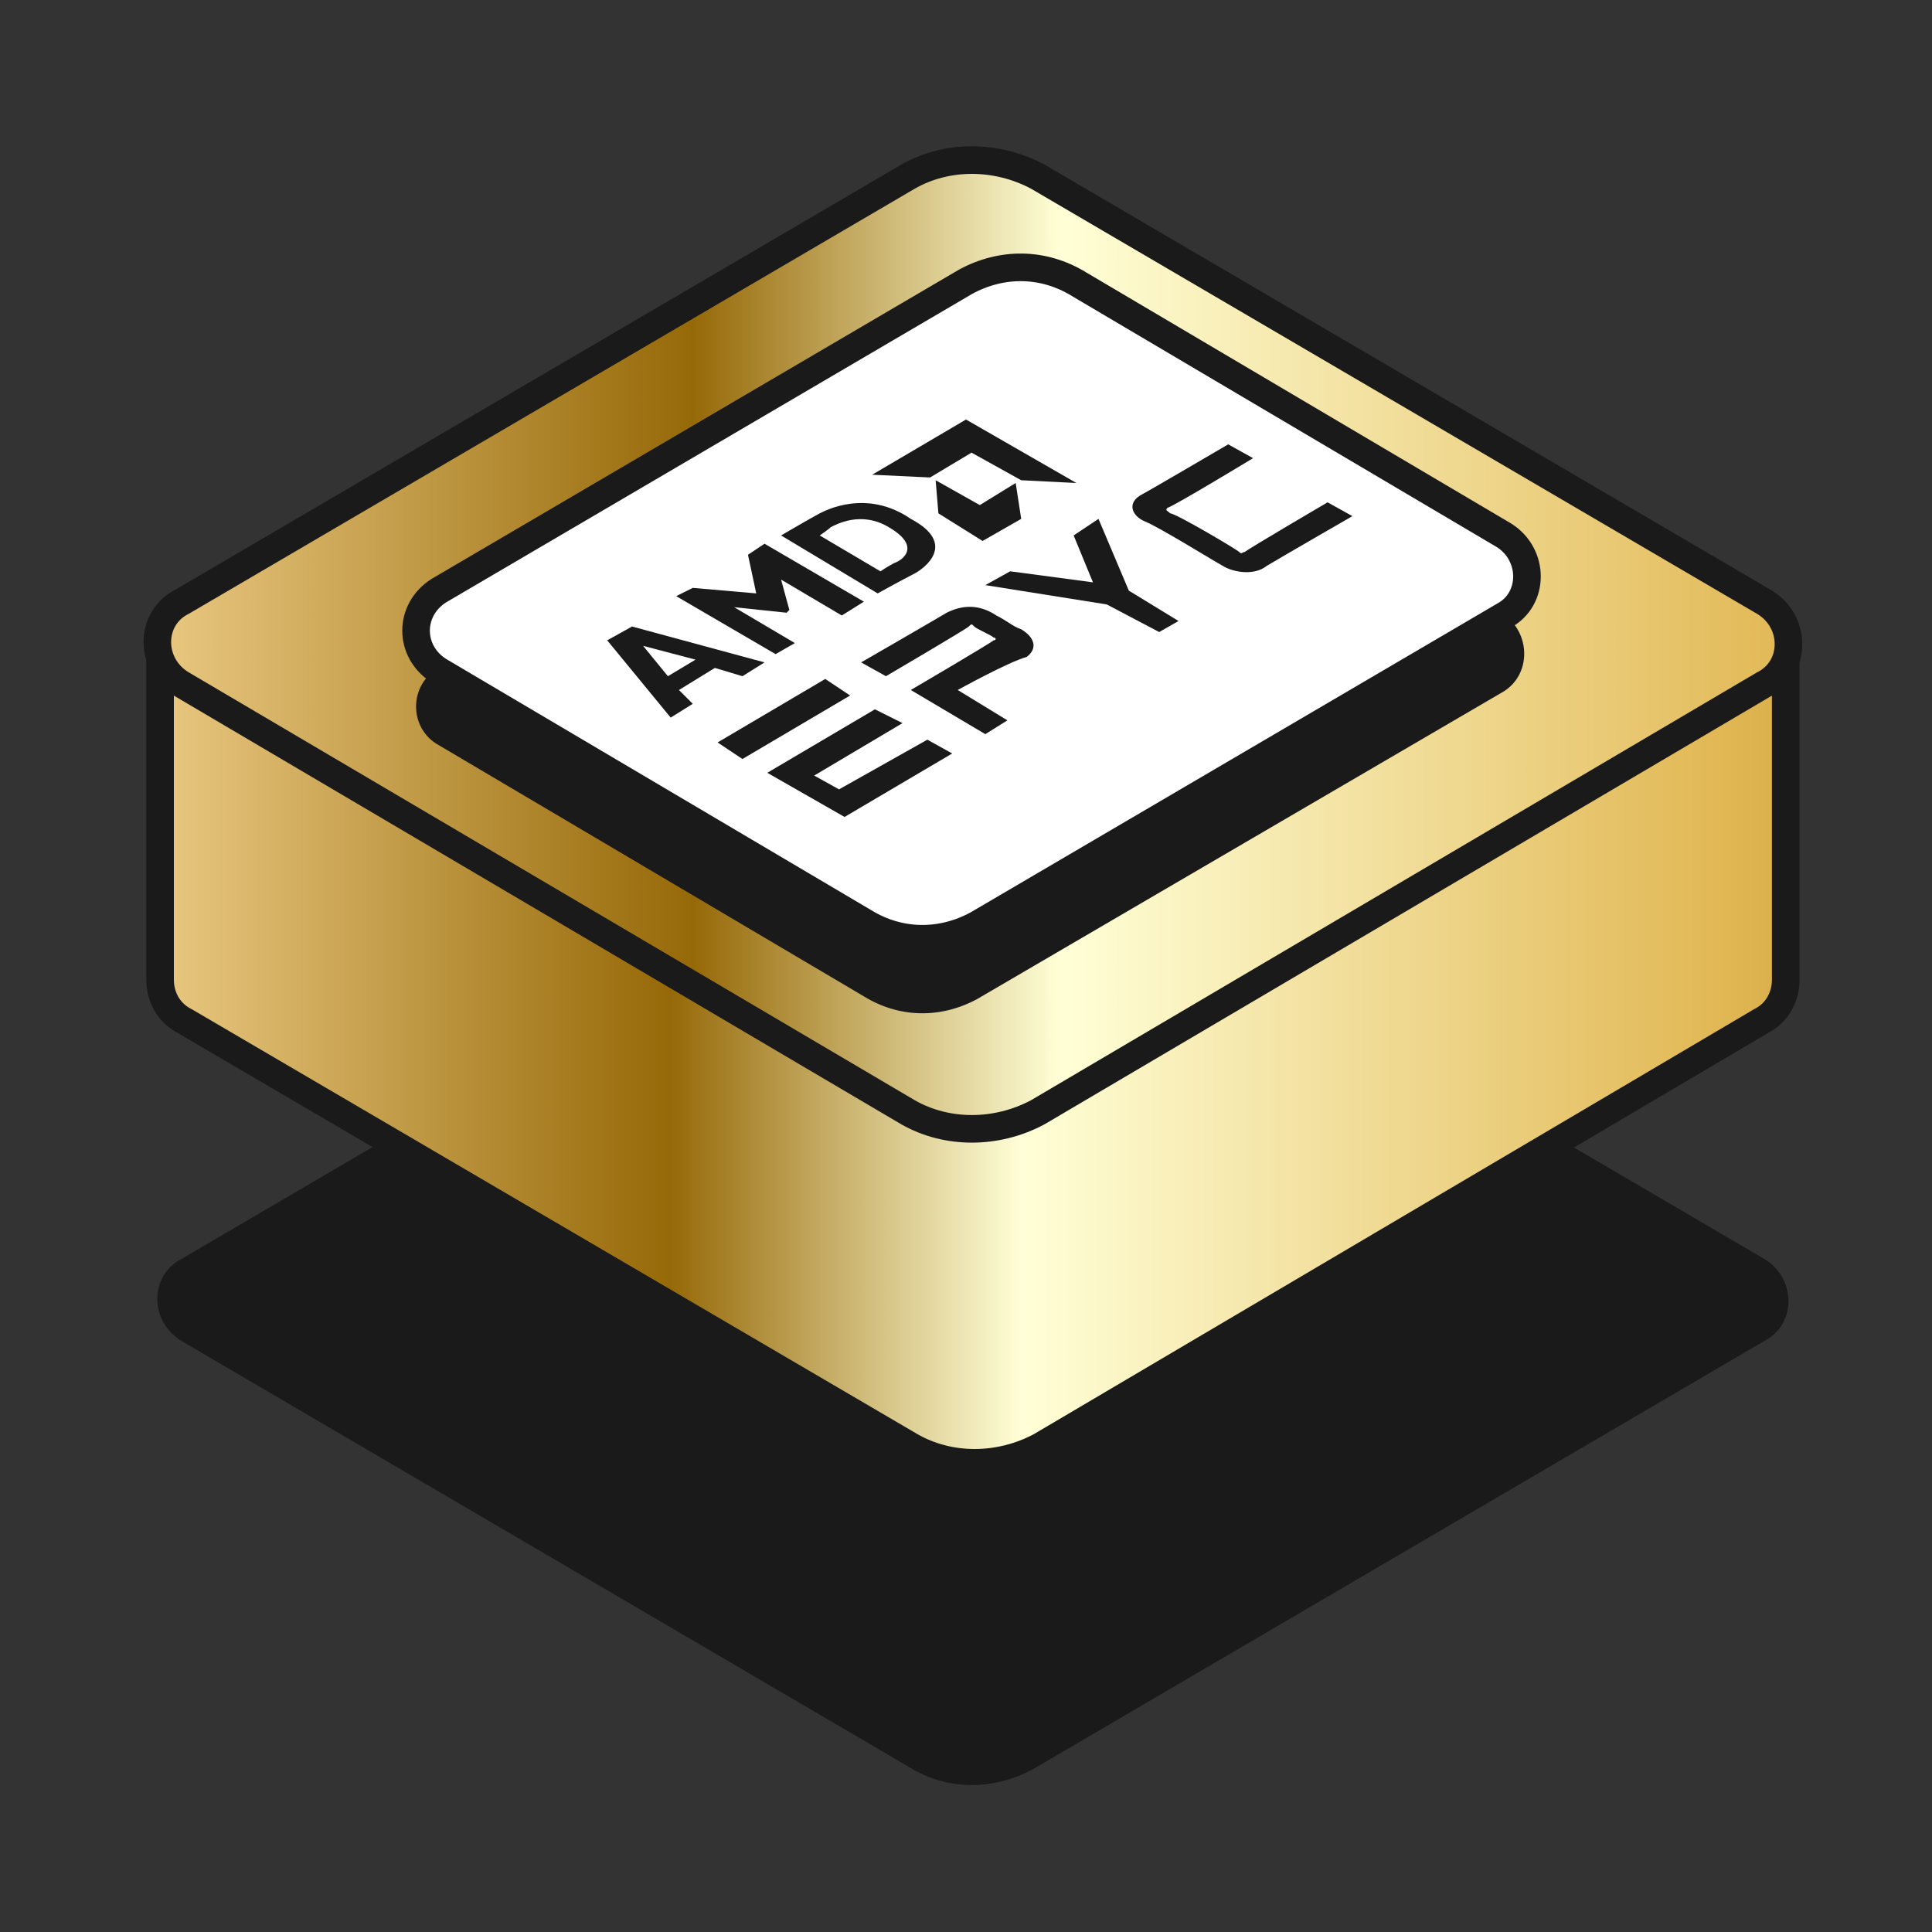 <?xml version="1.0" encoding="utf-8"?>
<!-- Generator: Adobe Illustrator 24.3.0, SVG Export Plug-In . SVG Version: 6.00 Build 0)  -->
<svg version="1.1" id="Layer_1" xmlns="http://www.w3.org/2000/svg" xmlns:xlink="http://www.w3.org/1999/xlink" x="0px" y="0px"
	 viewBox="0 0 70 70" style="enable-background:new 0 0 70 70;" xml:space="preserve">
<rect x="0" y="0" width="70" height="70" fill="#333333" stroke="none"/>
<style type="text/css">
	.st0{fill:#1A1A1A;}
	.st1{fill:url(#SVGID_1_);stroke:#1A1A1A;stroke-linecap:round;stroke-linejoin:round;stroke-miterlimit:10;}
	.st2{fill:url(#SVGID_2_);stroke:#1A1A1A;stroke-linecap:round;stroke-linejoin:round;stroke-miterlimit:10;}
	.st3{fill:#FFFFFF;stroke:#1A1A1A;stroke-linecap:round;stroke-linejoin:bevel;stroke-miterlimit:10;}
</style>
<g>
	<path class="st0" d="M32.9,64L6.6,48.6c-1.2-0.7-1.2-2.4,0-3l26.3-15.4c1.4-0.8,3.2-0.8,4.7,0l26.3,15.4c1.2,0.7,1.2,2.4,0,3
		L37.6,64C36.1,64.9,34.3,64.9,32.9,64z"/>
	<linearGradient id="SVGID_1_" gradientUnits="userSpaceOnUse" x1="5.751" y1="35.517" x2="143.02" y2="35.517">
		<stop  offset="0" style="stop-color:#E9C881"/>
		<stop  offset="0.135" style="stop-color:#966908"/>
		<stop  offset="0.228" style="stop-color:#FFFFD7"/>
		<stop  offset="0.414" style="stop-color:#E1B753"/>
		<stop  offset="0.519" style="stop-color:#A77D20"/>
		<stop  offset="0.635" style="stop-color:#F1C669"/>
		<stop  offset="0.772" style="stop-color:#996800"/>
		<stop  offset="0.885" style="stop-color:#F3E1A1"/>
		<stop  offset="1" style="stop-color:#946A0E"/>
	</linearGradient>
	<path class="st1" d="M45.7,23.3l-8.1-4.7c-1.4-0.8-3.2-0.8-4.7,0l-8.1,4.7H5.8v12.2l0,0c0,0.6,0.3,1.2,0.9,1.5l26.3,15.4
		c1.4,0.8,3.2,0.8,4.7,0L63.8,37c0.6-0.3,0.9-0.9,0.9-1.5V23.3H45.7z"/>
	<linearGradient id="SVGID_2_" gradientUnits="userSpaceOnUse" x1="5.751" y1="23.324" x2="149.1" y2="23.324">
		<stop  offset="0" style="stop-color:#E9C881"/>
		<stop  offset="0.135" style="stop-color:#966908"/>
		<stop  offset="0.228" style="stop-color:#FFFFD7"/>
		<stop  offset="0.414" style="stop-color:#E1B753"/>
		<stop  offset="0.519" style="stop-color:#A77D20"/>
		<stop  offset="0.635" style="stop-color:#F1C669"/>
		<stop  offset="0.772" style="stop-color:#996800"/>
		<stop  offset="0.885" style="stop-color:#F3E1A1"/>
		<stop  offset="1" style="stop-color:#946A0E"/>
	</linearGradient>
	<path class="st2" d="M32.9,40.3L6.6,24.8c-1.2-0.7-1.2-2.4,0-3L32.9,6.4c1.4-0.8,3.2-0.8,4.7,0l26.3,15.4c1.2,0.7,1.2,2.4,0,3
		L37.6,40.3C36.1,41.1,34.3,41.1,32.9,40.3z"/>
	<g>
		<g>
			<path class="st0" d="M15.9,24.2L34.9,13c1.3-0.7,2.8-0.7,4.1,0.1l15.4,9.1c1.1,0.7,1.1,2.3,0,2.9L35.4,36.2
				c-1.3,0.7-2.8,0.7-4.1-0.1L15.9,27C14.8,26.4,14.8,24.8,15.9,24.2z"/>
		</g>
		<g>
			<path class="st3" d="M15.9,21.4l19.1-11.2c1.3-0.7,2.8-0.7,4.1,0.1l15.4,9.1c1.1,0.7,1.1,2.3,0,2.9L35.4,33.5
				c-1.3,0.7-2.8,0.7-4.1-0.1l-15.4-9.1C14.8,23.6,14.8,22.1,15.9,21.4z"/>
		</g>
	</g>
	<g>
		<g>
			<g>
				<g>
					<polygon class="st0" points="26,26.9 29.9,24.6 30.8,25.2 26.9,27.5 					"/>
					<polygon class="st0" points="27.8,28 31.7,25.7 32.7,26.2 29.5,28.1 30.4,28.6 33.6,26.8 34.5,27.3 30.6,29.6 					"/>
					<path class="st0" d="M35.7,26.6L33,25c0,0,2.9-1.7,3-1.8c0.1,0,0.1-0.1,0-0.1c-0.1-0.1-0.6-0.3-0.7-0.4c-0.1-0.1-0.1-0.1-0.2,0
						c-0.1,0.1-3,1.8-3,1.8l-0.9-0.5c0,0,2.6-1.5,3.1-1.8c0.6-0.3,1.2-0.3,1.8,0.1c0.4,0.2,0.6,0.4,0.9,0.5c0.5,0.3,0.6,0.7,0.2,1
						C36.5,24,34.7,25,34.7,25l1.8,1.1L35.7,26.6L35.7,26.6z"/>
					<polygon class="st0" points="35.7,21.2 40.1,21.9 42,22.9 42.7,22.5 40.9,21.4 39.8,18.8 38.9,19.4 39.6,21.1 36.6,20.7 					
						"/>
					<path class="st0" d="M45.4,16.6l-0.9-0.5c0,0-2.9,1.7-3.1,1.8c-0.6,0.3-0.4,0.8,0.1,1s2.6,1.5,2.8,1.6c0.3,0.2,1.1,0.4,1.6,0
						c0.5-0.3,3.1-1.8,3.1-1.8l-0.9-0.5c0,0-2.9,1.7-3,1.8C45,20,45,20.1,44.9,20c-0.1-0.1-2.3-1.4-2.5-1.4
						c-0.1-0.1-0.2-0.1-0.1-0.2C42.6,18.3,45.4,16.6,45.4,16.6z"/>
				</g>
			</g>
		</g>
		<g>
			<g>
				<g>
					<path class="st0" d="M22.9,22.7L22,23.2l2.3,2.8l0.8-0.5l-0.5-0.5l1.3-0.8l1,0.3l0.8-0.5L22.9,22.7z M24.2,24.5l-0.9-1.1
						l1.9,0.5L24.2,24.5z"/>
					<polygon class="st0" points="28.1,23.7 24.5,21.6 25.1,21.3 27.4,21.5 27.1,20.1 27.7,19.7 31.3,21.8 30.5,22.3 28.3,21 
						28.6,22.1 28.5,22.2 26.6,22 28.8,23.3 					"/>
					<path class="st0" d="M29.7,18.6c-0.2,0.1-1.4,0.8-1.4,0.8l3.5,2.1c0,0,0.9-0.5,1.3-0.7c0.4-0.2,1.6-1.1-0.1-2
						C31.4,17.7,29.9,18.5,29.7,18.6z M32.4,20.4c-0.2,0.1-0.5,0.3-0.5,0.3l-2.2-1.3c0,0,0.3-0.2,0.4-0.3c0.2-0.1,1.1-0.6,2.1,0
						C33.4,19.8,32.7,20.3,32.4,20.4z"/>
					<polygon class="st0" points="34,18.6 35.6,19.6 37,18.8 36.8,17.5 35.5,18.3 33.9,17.4 					"/>
					<polygon class="st0" points="31.6,17.2 35,15.2 39,17.5 37,17.4 35.2,16.4 33.7,17.3 					"/>
				</g>
			</g>
		</g>
	</g>
</g>
</svg>
